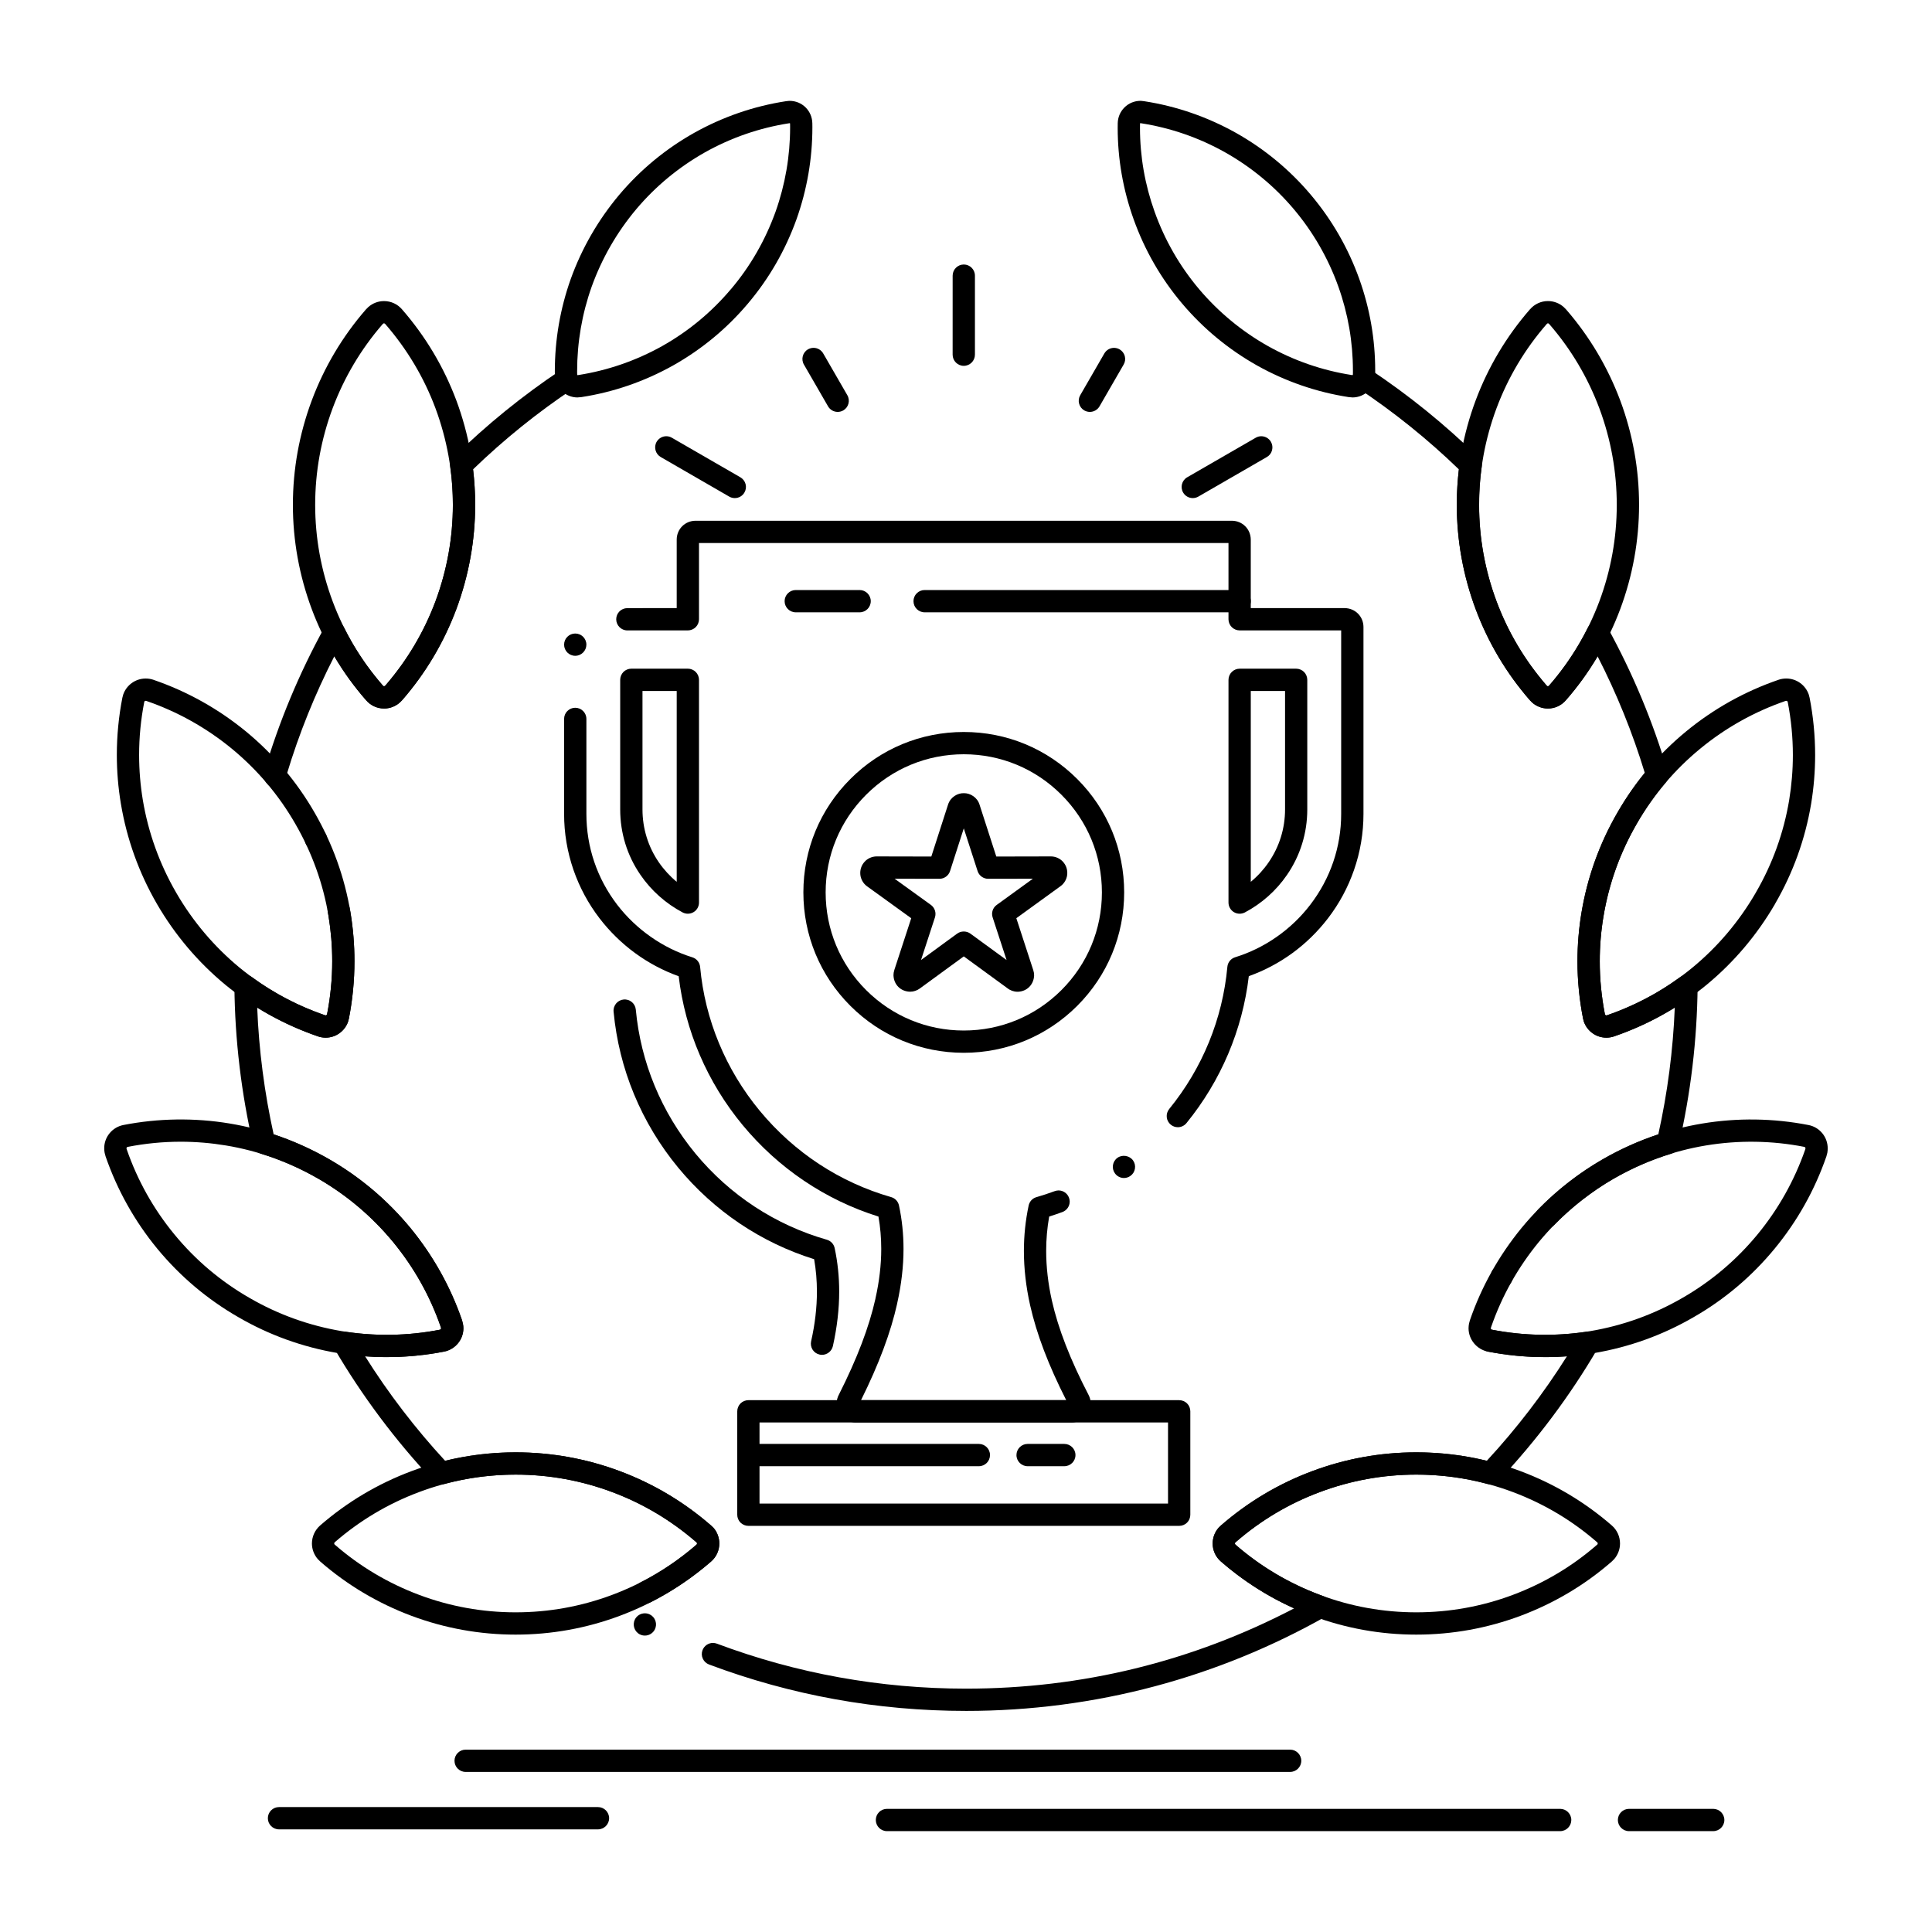 <?xml version="1.0" encoding="UTF-8"?>
<!-- Uploaded to: ICON Repo, www.iconrepo.com, Generator: ICON Repo Mixer Tools -->
<svg fill="#000000" width="800px" height="800px" version="1.1" viewBox="144 144 512 512" xmlns="http://www.w3.org/2000/svg">
 <g>
  <path d="m428.09 520.96h-57.398c-2.734-0.012-4.981-2.242-4.981-4.981 0-0.867 0.227-1.723 0.648-2.473 4.82-9.555 7.969-17.852 9.645-25.34v-0.051c1.023-4.527 1.535-8.953 1.535-13.145 0-2.902-0.246-5.785-0.738-8.57-14.051-4.398-26.5-12.781-35.996-24.246-9.379-11.344-15.242-24.984-16.945-39.438-8.316-2.992-15.566-8.305-20.988-15.371-2.981-3.887-5.293-8.195-6.898-12.82-1.645-4.773-2.488-9.77-2.481-14.848v-25.16c0-1.633 1.32-2.953 2.953-2.953 1.625 0 2.953 1.32 2.953 2.953v25.16c0 8.777 2.824 17.102 8.156 24.078 5.039 6.562 12.102 11.512 19.918 13.941 1.141 0.355 1.957 1.359 2.066 2.547 1.289 14.004 6.762 27.188 15.812 38.141 9.152 11.051 21.195 18.961 34.824 22.867 1.055 0.297 1.84 1.152 2.066 2.215 0.797 3.719 1.199 7.586 1.199 11.504 0 4.613-0.562 9.457-1.672 14.406v0.051c-1.723 7.727-4.859 16.098-9.586 25.625l54.379 0.004c-4.703-9.25-7.832-17.465-9.566-25.141-1.102-4.922-1.652-9.762-1.652-14.406 0-4.066 0.426-8.109 1.258-12.027 0.227-1.074 1.012-1.93 2.066-2.223 1.625-0.473 3.25-1.004 4.84-1.594h0.012c0.324-0.117 0.668-0.188 1.012-0.188 1.23 0 2.344 0.777 2.766 1.938 0.117 0.324 0.188 0.668 0.188 1.012 0 1.23-0.777 2.344-1.93 2.773-1.129 0.414-2.312 0.816-3.512 1.203-0.531 2.973-0.797 6.031-0.797 9.102 0 4.203 0.5 8.621 1.504 13.117 1.691 7.519 4.879 15.707 9.723 25.031 0.383 0.719 0.582 1.516 0.582 2.32 0 1.828-1.012 3.512-2.644 4.367-0.719 0.41-1.504 0.617-2.32 0.617zm13.766-64.777c-0.945 0-1.84-0.461-2.391-1.238-0.953-1.32-0.648-3.168 0.672-4.113 1.277-0.918 3.207-0.602 4.121 0.68 0.465 0.641 0.641 1.418 0.512 2.195-0.125 0.777-0.543 1.457-1.18 1.906 0 0.012 0 0.012-0.012 0.012-0.504 0.363-1.105 0.559-1.723 0.559zm14.277-13.461c-0.668 0-1.34-0.234-1.859-0.668-0.609-0.492-0.996-1.203-1.074-1.988-0.078-0.777 0.148-1.543 0.648-2.164 8.816-10.832 14.148-23.863 15.418-37.676 0.109-1.191 0.926-2.195 2.066-2.547 7.805-2.402 14.879-7.34 19.906-13.914 5.352-6.988 8.188-15.312 8.188-24.078v-48.621l-26.91-0.004c-0.777 0-1.543-0.324-2.086-0.867-0.551-0.551-0.867-1.309-0.867-2.086v-20.203l-140.32 0.004v20.203c0 0.777-0.316 1.535-0.867 2.086-0.543 0.543-1.309 0.867-2.086 0.867h-16.031c-1.633 0-2.953-1.328-2.953-2.953 0-1.633 1.32-2.953 2.953-2.953l13.078-0.012v-18.156c0.012-2.785 2.203-4.981 5-4.988h142.15c2.773 0.02 4.961 2.215 4.981 4.988v18.164h24.887c2.773 0.02 4.961 2.203 4.981 4.981v49.543c0 5.078-0.836 10.078-2.5 14.859-1.594 4.606-3.914 8.926-6.898 12.812-5.434 7.074-12.684 12.379-20.988 15.34-1.684 14.27-7.391 27.73-16.52 38.938-0.566 0.691-1.402 1.094-2.297 1.094zm16.383-56.578c-0.543 0-1.062-0.148-1.527-0.422-0.875-0.531-1.426-1.496-1.426-2.527v-59.031c0-0.777 0.312-1.535 0.867-2.086 0.551-0.551 1.309-0.867 2.086-0.867h14.984c0.777 0 1.535 0.316 2.086 0.867 0.543 0.551 0.855 1.309 0.855 2.086v34.352c0 6.238-1.852 12.23-5.371 17.34-2.844 4.152-6.711 7.598-11.18 9.957-0.422 0.215-0.902 0.332-1.375 0.332zm2.953-59.031v50.578c1.82-1.504 3.414-3.246 4.742-5.188 2.832-4.121 4.34-8.953 4.34-13.992v-31.398zm-149.18 59.031c-0.473 0-0.953-0.117-1.379-0.336-4.469-2.363-8.336-5.805-11.18-9.957-3.523-5.106-5.371-11.098-5.371-17.34v-34.352c0-0.777 0.316-1.535 0.855-2.086 0.551-0.551 1.32-0.867 2.098-0.867h14.977c0.777 0 1.535 0.316 2.086 0.867 0.551 0.551 0.867 1.309 0.867 2.086v59.031c0 1.031-0.543 1.996-1.426 2.527-0.465 0.277-0.988 0.426-1.527 0.426zm-12.023-59.031v31.398c0 5.039 1.496 9.879 4.328 14.004 1.328 1.93 2.922 3.672 4.742 5.176v-50.578zm-17.82-9.32c-1.633 0-2.953-1.328-2.953-2.953 0-1.633 1.32-2.953 2.953-2.953 1.625 0 2.953 1.32 2.953 2.953-0.004 1.625-1.332 2.953-2.953 2.953z"/>
  <path d="m456.49 548.37h-114.16c-0.777 0-1.535-0.316-2.098-0.867-0.543-0.551-0.855-1.309-0.855-2.086l0.004-27.402c0-0.777 0.316-1.535 0.855-2.086 0.551-0.551 1.32-0.867 2.098-0.867h114.16c0.789 0 1.543 0.316 2.098 0.867 0.551 0.551 0.855 1.309 0.855 2.086v27.406c0 0.789-0.305 1.535-0.855 2.086-0.562 0.559-1.309 0.863-2.098 0.863zm-111.21-5.906h108.26v-21.5h-108.26z"/>
  <path d="m472.52 306.27h-83.484c-1.633 0-2.953-1.32-2.953-2.953 0-1.625 1.32-2.953 2.953-2.953h83.484c1.621 0 2.953 1.328 2.953 2.953 0 1.633-1.328 2.953-2.953 2.953z"/>
  <path d="m371.81 306.27h-16.926c-1.625 0-2.953-1.32-2.953-2.953 0-1.625 1.328-2.953 2.953-2.953h16.926c1.633 0 2.953 1.328 2.953 2.953-0.004 1.633-1.32 2.953-2.953 2.953z"/>
  <path d="m403.41 532.56h-61.086c-1.633 0-2.953-1.32-2.953-2.953 0-1.625 1.32-2.953 2.953-2.953h61.086c1.633 0 2.953 1.328 2.953 2.953-0.004 1.637-1.32 2.953-2.953 2.953z"/>
  <path d="m426.05 532.56h-9.723c-1.621 0-2.953-1.32-2.953-2.953 0-1.625 1.328-2.953 2.953-2.953h9.723c1.633 0 2.961 1.328 2.961 2.953 0 1.637-1.328 2.953-2.961 2.953z"/>
  <path d="m399.41 240.95c-1.625 0-2.953-1.328-2.953-2.953l0.004-20.949c0-1.625 1.328-2.953 2.953-2.953 1.633 0 2.953 1.328 2.953 2.953v20.949c-0.004 1.625-1.32 2.953-2.957 2.953z"/>
  <path d="m460.1 276c-1.055 0-2.035-0.562-2.559-1.477-0.816-1.406-0.336-3.219 1.074-4.035l18.156-10.48c0.453-0.266 0.965-0.402 1.477-0.402 1.055 0 2.035 0.57 2.559 1.477 0.395 0.688 0.5 1.484 0.297 2.242-0.195 0.758-0.688 1.398-1.367 1.789l-18.156 10.488c-0.457 0.262-0.969 0.398-1.48 0.398z"/>
  <path d="m338.73 276c-0.523 0-1.031-0.137-1.477-0.395l-18.156-10.488c-1.406-0.816-1.891-2.629-1.082-4.035 0.531-0.906 1.504-1.477 2.559-1.477 0.523 0 1.023 0.137 1.477 0.402l18.156 10.48c0.68 0.402 1.172 1.031 1.379 1.801 0.195 0.758 0.098 1.555-0.305 2.234-0.523 0.918-1.496 1.477-2.551 1.477z"/>
  <path d="m432.82 253.16c-0.512 0-1.023-0.137-1.477-0.395-0.68-0.395-1.172-1.031-1.367-1.789-0.207-0.766-0.098-1.566 0.297-2.242l6.394-11.07c0.531-0.914 1.504-1.477 2.559-1.477 0.512 0 1.023 0.137 1.477 0.395 0.68 0.395 1.172 1.031 1.379 1.789 0.195 0.766 0.098 1.566-0.305 2.242l-6.394 11.07c-0.527 0.918-1.512 1.477-2.562 1.477z"/>
  <path d="m366 253.16c-1.055 0-2.035-0.562-2.559-1.477l-6.394-11.07c-0.816-1.406-0.336-3.219 1.074-4.035 0.453-0.254 0.965-0.395 1.477-0.395 1.055 0 2.027 0.562 2.559 1.477l6.394 11.07c0.816 1.406 0.336 3.219-1.074 4.035-0.453 0.258-0.965 0.395-1.477 0.395z"/>
  <path d="m399.41 423c-11.355 0-22.023-4.418-30.051-12.438-8.039-8.031-12.457-18.707-12.457-30.07 0-11.355 4.418-22.023 12.457-30.051 8.031-8.039 18.695-12.457 30.051-12.457s22.023 4.418 30.062 12.457c8.027 8.031 12.445 18.695 12.445 30.051 0 11.367-4.418 22.043-12.445 30.07-8.027 8.02-18.707 12.438-30.062 12.438zm0-79.113c-9.77 0-18.961 3.809-25.879 10.727-6.918 6.918-10.727 16.109-10.727 25.879 0 9.781 3.809 18.98 10.727 25.891 6.918 6.906 16.109 10.715 25.879 10.715 9.781 0 18.973-3.809 25.879-10.715 6.918-6.91 10.727-16.109 10.727-25.891 0-9.77-3.809-18.961-10.727-25.879-6.914-6.918-16.105-10.727-25.879-10.727z"/>
  <path d="m361.84 503.05c-0.215 0-0.434-0.027-0.648-0.078-0.766-0.168-1.426-0.629-1.852-1.297-0.414-0.672-0.551-1.457-0.383-2.227 1.023-4.535 1.535-8.965 1.535-13.156 0-2.914-0.246-5.805-0.738-8.59-14.07-4.398-26.52-12.77-35.996-24.227-9.809-11.887-15.734-26.195-17.152-41.387-0.148-1.613 1.055-3.059 2.668-3.207 1.613-0.156 3.07 1.043 3.219 2.668 1.301 14 6.769 27.199 15.812 38.168 9.133 11.031 21.176 18.922 34.824 22.828 1.055 0.305 1.84 1.152 2.066 2.227 0.797 3.731 1.199 7.606 1.199 11.523 0 4.625-0.562 9.484-1.672 14.445-0.305 1.336-1.516 2.309-2.883 2.309z"/>
  <path d="m413.65 406.82h-0.039c-0.945 0-1.93-0.355-2.688-0.973l-11.512-8.395-11.68 8.531c-0.727 0.531-1.645 0.828-2.519 0.828h-0.031c-2.481-0.039-4.328-1.879-4.398-4.367 0-0.453 0.07-0.906 0.215-1.348v-0.012l4.488-13.746-11.738-8.48c-1.102-0.797-1.789-2.176-1.77-3.512 0-1.121 0.402-2.156 1.16-2.981 0.766-0.867 1.988-1.406 3.168-1.406h0.051l14.453 0.031 4.438-13.777c0.641-2.016 2.566-3.059 4.172-3.012h0.098c1.555 0 3.453 1.043 4.074 3.039v0.012l4.438 13.738 14.484-0.031c1.18 0 2.391 0.531 3.168 1.398 0.758 0.828 1.16 1.859 1.16 2.981 0.027 1.34-0.68 2.727-1.812 3.523l-11.691 8.473 4.488 13.758c0.148 0.453 0.227 0.918 0.227 1.367-0.078 2.488-1.93 4.328-4.398 4.367zm-32.574-29.953 9.613 6.938c1.043 0.758 1.477 2.086 1.082 3.316l-3.691 11.297 9.586-7.008c1.023-0.738 2.461-0.738 3.484 0l9.605 7.008-3.691-11.297c-0.402-1.219 0.031-2.559 1.074-3.305l9.586-6.945-11.836 0.02c-1.289 0-2.422-0.828-2.812-2.047l-3.66-11.316-3.641 11.316c-0.395 1.219-1.523 2.047-2.812 2.047z"/>
  <path d="m280.66 577.19h-0.012c-9.504 0-18.805-1.684-27.652-4.996-8.887-3.336-16.984-8.156-24.09-14.336l-0.688-0.68c-1.004-1.152-1.555-2.629-1.555-4.144 0-1.812 0.789-3.543 2.156-4.754 7.152-6.219 15.281-11.059 24.176-14.395 8.848-3.316 18.145-5 27.652-5 9.484 0 18.793 1.684 27.652 5 8.816 3.297 16.914 8.117 24.078 14.336l0.707 0.668c0.992 1.16 1.535 2.637 1.535 4.144 0 1.82-0.777 3.562-2.156 4.762-7.144 6.231-15.281 11.07-24.176 14.398-8.836 3.312-18.137 4.996-27.629 4.996zm-0.012-42.402c-8.797 0-17.398 1.555-25.586 4.625-8.227 3.078-15.742 7.559-22.355 13.305-0.09 0.09-0.137 0.188-0.137 0.312 0 0.09 0.02 0.156 0.059 0.219l0.188 0.176c6.562 5.699 14.051 10.156 22.258 13.234 8.176 3.07 16.777 4.625 25.574 4.625 8.789 0 17.387-1.555 25.574-4.625 8.227-3.078 15.754-7.559 22.355-13.305 0.09-0.09 0.129-0.176 0.137-0.324 0-0.078-0.02-0.148-0.051-0.215l-0.188-0.168c-6.621-5.738-14.109-10.195-22.25-13.234-8.18-3.066-16.789-4.625-25.578-4.625z"/>
  <path d="m230.3 418.99h-0.02c-0.688 0-1.398-0.117-2.027-0.344-8.992-3.082-17.27-7.695-24.57-13.699-7.223-5.984-13.293-13.145-18.047-21.316l-0.09-0.156c-4.754-8.234-7.949-17.133-9.504-26.441-0.719-4.262-1.082-8.621-1.082-12.969 0-5.078 0.492-10.176 1.465-15.152l0.227-0.855c0.887-2.539 3.277-4.242 5.953-4.242h0.012c0.688 0 1.359 0.109 2.016 0.324l0.02 0.012c8.953 3.07 17.219 7.695 24.57 13.727 7.32 6.043 13.422 13.266 18.145 21.473 4.773 8.266 7.969 17.152 9.504 26.422 0.707 4.269 1.062 8.621 1.062 12.949 0 5.086-0.492 10.195-1.465 15.172l-0.215 0.836c-0.887 2.551-3.277 4.262-5.953 4.262zm-47.684-89.266c-0.117 0-0.277 0.039-0.363 0.215l-0.039 0.176c-0.895 4.586-1.348 9.277-1.348 13.953 0 4.016 0.336 8.051 0.992 11.996 1.445 8.609 4.41 16.848 8.809 24.461l0.09 0.156c4.387 7.559 10.008 14.18 16.68 19.711 6.762 5.551 14.406 9.809 22.75 12.676 0.039 0.02 0.07 0.02 0.117 0.02 0.117 0 0.277-0.078 0.344-0.215l0.051-0.195c0.895-4.574 1.348-9.277 1.348-13.953 0-3.996-0.336-8.031-0.984-11.984-1.426-8.57-4.387-16.785-8.809-24.434-4.367-7.598-10.016-14.277-16.785-19.867-6.789-5.578-14.434-9.852-22.711-12.695-0.055-0.02-0.094-0.02-0.141-0.02z"/>
  <path d="m246.52 503.65c-4.32 0-8.668-0.355-12.941-1.062-9.379-1.586-18.273-4.793-26.43-9.535-8.195-4.703-15.418-10.805-21.461-18.125-6.004-7.301-10.617-15.539-13.707-24.473l-0.246-0.926c-0.078-0.402-0.117-0.809-0.117-1.211-0.012-3.012 2.137-5.609 5.098-6.18 9.199-1.801 18.844-1.949 28.121-0.402 9.27 1.535 18.176 4.734 26.449 9.504 8.188 4.723 15.398 10.832 21.453 18.156 6.012 7.32 10.629 15.559 13.699 24.473l0.234 0.918c0.09 0.402 0.129 0.816 0.129 1.23 0 2.981-2.144 5.578-5.098 6.168-5.008 0.973-10.117 1.465-15.184 1.465zm-54.621-57.082c-4.715 0-9.438 0.461-14.043 1.367l-0.039 0.012c-0.168 0.02-0.285 0.18-0.297 0.375v0.039l0.078 0.266c2.856 8.234 7.113 15.824 12.652 22.543 5.578 6.781 12.262 12.418 19.848 16.777 7.559 4.387 15.785 7.352 24.453 8.816 8.562 1.418 17.445 1.289 26.008-0.375 0.215-0.039 0.336-0.215 0.336-0.375v-0.031l-0.078-0.285c-2.832-8.215-7.094-15.805-12.633-22.543-5.598-6.781-12.27-12.43-19.836-16.797h-0.012c-7.656-4.418-15.891-7.379-24.461-8.797-3.957-0.656-7.981-0.992-11.977-0.992z"/>
  <path d="m519.36 577.19h-0.031c-9.504 0-18.793-1.684-27.621-4.996-8.887-3.328-17.023-8.168-24.176-14.398-1.379-1.199-2.164-2.93-2.164-4.75 0-1.527 0.551-3.012 1.555-4.164l0.688-0.66c7.164-6.219 15.273-11.039 24.078-14.336 8.848-3.316 18.145-5 27.652-5 9.496 0 18.805 1.684 27.66 5 8.895 3.336 17.023 8.18 24.176 14.406 1.367 1.199 2.144 2.93 2.144 4.754 0 1.504-0.543 2.961-1.523 4.113l-0.707 0.699c-7.094 6.18-15.203 11-24.09 14.336-8.855 3.312-18.156 4.996-27.641 4.996zm-48.031-24.375c-0.039 0.07-0.059 0.137-0.059 0.227 0.012 0.129 0.051 0.215 0.137 0.305 6.613 5.758 14.141 10.234 22.375 13.312 8.168 3.07 16.766 4.625 25.555 4.625 8.789 0 17.398-1.555 25.586-4.625 8.207-3.078 15.695-7.527 22.246-13.227l0.188-0.176c0.027-0.059 0.059-0.129 0.059-0.215 0-0.129-0.051-0.234-0.137-0.305-6.594-5.758-14.121-10.234-22.348-13.324-8.195-3.07-16.809-4.625-25.594-4.625-8.797 0-17.398 1.566-25.574 4.633-8.148 3.031-15.637 7.488-22.27 13.246z"/>
  <path d="m569.73 418.99h-0.031c-2.676 0-5.066-1.703-5.965-4.25l-0.215-0.844c-0.984-4.981-1.477-10.078-1.477-15.145 0-4.348 0.363-8.719 1.082-12.98 1.566-9.34 4.762-18.223 9.504-26.422 4.742-8.246 10.855-15.457 18.156-21.473 7.32-6.031 15.586-10.648 24.551-13.727l0.02-0.012c0.648-0.215 1.328-0.324 2.019-0.324h0.02c2.676 0 5.078 1.711 5.953 4.262l0.219 0.836c0.973 4.988 1.465 10.105 1.465 15.184 0 4.32-0.363 8.668-1.062 12.93-1.566 9.328-4.762 18.223-9.523 26.441l-0.098 0.188c-4.754 8.156-10.824 15.32-18.035 21.293-7.281 5.992-15.539 10.598-24.543 13.699-0.672 0.227-1.352 0.344-2.039 0.344zm8.02-56.688v0.012c-4.387 7.578-7.352 15.793-8.797 24.434-0.672 3.945-1.004 7.988-1.004 12.004 0 4.656 0.453 9.328 1.34 13.902l0.059 0.219c0.07 0.137 0.234 0.215 0.355 0.215 0.039 0 0.078 0 0.137-0.02 8.336-2.875 15.98-7.133 22.711-12.676 6.68-5.519 12.289-12.152 16.68-19.699l0.098-0.176c4.41-7.598 7.371-15.832 8.816-24.453 0.648-3.945 0.984-7.969 0.984-11.965 0-4.676-0.453-9.387-1.348-13.992l-0.051-0.188c-0.059-0.117-0.195-0.195-0.363-0.195-0.051 0-0.09 0-0.137 0.02h-0.012c-8.277 2.856-15.91 7.113-22.68 12.695-6.754 5.555-12.402 12.238-16.789 19.863z"/>
  <path d="m553.47 503.65c-5.078 0-10.195-0.492-15.211-1.465-2.93-0.598-5.066-3.199-5.078-6.168 0-0.434 0.051-0.867 0.129-1.27l0.234-0.875c3.059-8.883 7.676-17.121 13.707-24.48 6.031-7.301 13.246-13.41 21.441-18.145 8.297-4.773 17.191-7.973 26.461-9.504 9.258-1.543 18.863-1.406 28.074 0.395h0.012c2.981 0.562 5.137 3.168 5.125 6.211 0 0.355-0.031 0.719-0.09 1.113l-0.258 0.992c-3.09 8.926-7.703 17.16-13.738 24.48-6.031 7.32-13.246 13.422-21.43 18.117-8.18 4.754-17.082 7.961-26.461 9.543-4.25 0.699-8.598 1.055-12.918 1.055zm-14.387-7.656v0.02c0 0.148 0.141 0.344 0.316 0.375 8.562 1.66 17.457 1.789 26.016 0.375 8.68-1.465 16.914-4.438 24.484-8.828 7.574-4.359 14.246-9.996 19.828-16.758 5.551-6.742 9.809-14.328 12.676-22.555l0.059-0.266c0-0.012 0.012-0.012 0.012-0.02-0.012-0.215-0.156-0.383-0.297-0.395l-0.039-0.012c-8.504-1.672-17.418-1.801-26.016-0.375-8.57 1.418-16.809 4.379-24.473 8.797h-0.012c-7.578 4.387-14.246 10.035-19.828 16.785-5.559 6.769-9.812 14.355-12.645 22.543z"/>
  <path d="m245.76 331.76c-1.832 0-3.562-0.809-4.742-2.203h-0.012c-6.25-7.172-11.09-15.301-14.387-24.137-3.316-8.895-5-18.195-5-27.629 0-9.457 1.684-18.766 5-27.66 3.316-8.867 8.137-16.973 14.328-24.098l0.66-0.668c1.152-1.012 2.617-1.574 4.152-1.574h0.02c1.832 0 3.562 0.797 4.754 2.184 6.25 7.172 11.09 15.301 14.414 24.168 3.305 8.906 4.981 18.215 4.981 27.652 0 9.426-1.684 18.715-4.988 27.629-3.324 8.875-8.148 16.984-14.336 24.098l-0.668 0.68c-1.141 1.004-2.617 1.566-4.133 1.566-0.023-0.008-0.035-0.008-0.043-0.008zm0.008-102.07c-0.09 0-0.156 0.02-0.215 0.07l-0.227 0.227c-5.688 6.574-10.117 14.043-13.176 22.207-3.07 8.234-4.625 16.848-4.625 25.594 0 8.727 1.555 17.328 4.625 25.562 3.051 8.188 7.539 15.703 13.332 22.348l0.02 0.031c0.078 0.09 0.156 0.117 0.285 0.129 0.09 0 0.148-0.031 0.215-0.07l0.195-0.195c5.688-6.574 10.137-14.051 13.207-22.23 3.059-8.246 4.613-16.855 4.613-25.574 0-8.738-1.555-17.348-4.613-25.594-3.059-8.195-7.559-15.715-13.332-22.355-0.09-0.098-0.176-0.141-0.305-0.148z"/>
  <path d="m554.23 331.76h-0.031c-1.516 0-2.992-0.562-4.144-1.566l-0.66-0.668c-6.211-7.152-11.031-15.262-14.336-24.109-3.316-8.895-5-18.195-5-27.629 0-9.457 1.684-18.766 5-27.66 3.324-8.887 8.176-17.012 14.406-24.168h0.012c1.191-1.379 2.914-2.176 4.734-2.176h0.012c1.535 0 3.012 0.562 4.152 1.566l0.668 0.668c6.18 7.125 11 15.23 14.336 24.109 3.305 8.875 4.988 18.184 4.988 27.66 0 9.457-1.684 18.754-4.988 27.629-3.328 8.887-8.168 17.012-14.398 24.148-1.195 1.398-2.93 2.195-4.75 2.195zm-0.012-102.07c-0.129 0.012-0.207 0.039-0.273 0.129l-0.031 0.031c-5.766 6.613-10.254 14.129-13.324 22.348-3.07 8.227-4.625 16.836-4.625 25.594 0 8.738 1.555 17.34 4.625 25.562 3.051 8.168 7.5 15.656 13.223 22.258l0.188 0.188c0.051 0.031 0.117 0.059 0.207 0.059 0.117-0.012 0.195-0.039 0.305-0.156 5.773-6.613 10.254-14.129 13.332-22.348 3.059-8.207 4.613-16.816 4.613-25.562 0-8.766-1.555-17.379-4.613-25.586-3.07-8.188-7.508-15.664-13.195-22.23l-0.215-0.215c-0.055-0.051-0.125-0.07-0.215-0.07z"/>
  <path d="m502.43 249.33h-0.02c-0.02 0-0.031 0-0.031-0.012l-0.953-0.078c-8.57-1.328-16.738-4.152-24.297-8.383-7.566-4.262-14.246-9.781-19.855-16.414-5.609-6.641-9.93-14.16-12.852-22.336-2.805-7.824-4.223-15.969-4.223-24.227 0-0.434 0-0.828 0.012-1.199v-0.012c0.027-1.594 0.66-3.078 1.789-4.203 1.133-1.121 2.629-1.73 4.223-1.742h0.039c0.039 0 0.109 0 0.227 0.012l0.746 0.09c8.543 1.32 16.707 4.144 24.297 8.383 7.574 4.262 14.258 9.789 19.848 16.414 5.609 6.652 9.93 14.16 12.852 22.328 2.793 7.812 4.211 15.969 4.211 24.266v0.828l-0.012 0.383c-0.066 3.293-2.695 5.883-6 5.902zm-56.234-72.688c-0.039 0.02-0.078 0.059-0.078 0.117v0.031c-0.012 0.375-0.012 0.766-0.012 1.094 0 7.578 1.309 15.066 3.879 22.238 2.688 7.519 6.652 14.414 11.797 20.516 5.156 6.082 11.297 11.16 18.242 15.074 6.918 3.879 14.406 6.465 22.258 7.684l0.176 0.02c0.031-0.02 0.07-0.07 0.07-0.09 0.012-0.156 0.012-0.316 0.012-0.461v-0.648c0-7.606-1.301-15.105-3.867-22.277-2.688-7.5-6.652-14.395-11.797-20.508-5.137-6.082-11.266-11.148-18.234-15.074-6.938-3.887-14.426-6.477-22.258-7.695z"/>
  <path d="m297.08 249.33h-0.02c-3.305-0.012-5.953-2.609-6.012-5.902-0.012-0.324-0.012-0.648-0.012-1.004 0-8.383 1.418-16.621 4.211-24.473 2.934-8.148 7.262-15.664 12.859-22.328 5.59-6.621 12.27-12.152 19.867-16.422 7.578-4.231 15.742-7.055 24.285-8.375l0.699-0.078c0.207-0.02 0.277-0.02 0.305-0.02h0.012c3.305 0.02 5.945 2.629 6.004 5.953 0.012 0.355 0.012 0.707 0.012 1.074 0 8.305-1.418 16.5-4.211 24.363-2.961 8.227-7.293 15.734-12.859 22.316-5.598 6.641-12.281 12.164-19.848 16.422-7.586 4.242-15.766 7.066-24.305 8.383l-0.953 0.078c-0.016 0.012-0.027 0.012-0.035 0.012zm56.227-72.688-0.227 0.031c-7.805 1.219-15.281 3.797-22.219 7.676-6.965 3.926-13.098 8.992-18.234 15.074-5.144 6.129-9.121 13.039-11.816 20.516-2.566 7.211-3.867 14.781-3.867 22.484 0 0.344 0 0.629 0.012 0.906 0 0.02 0.031 0.07 0.078 0.09l0.195-0.02c7.812-1.219 15.301-3.809 22.25-7.684 6.945-3.906 13.078-8.984 18.223-15.086h0.012c5.117-6.043 9.082-12.941 11.809-20.496 2.566-7.223 3.867-14.75 3.867-22.375 0-0.297 0-0.602-0.012-0.906v-0.078c-0.004-0.074-0.043-0.113-0.07-0.133z"/>
  <path d="m400 597.41c-23.43 0-46.336-4.133-68.094-12.301-0.746-0.277-1.328-0.828-1.652-1.543-0.336-0.719-0.355-1.516-0.078-2.254 0.434-1.152 1.535-1.918 2.766-1.918 0.355 0 0.699 0.07 1.031 0.188 21.098 7.91 43.305 11.926 66.027 11.926 30.66 0 59.914-7.156 86.957-21.273-7.066-3.18-13.598-7.359-19.426-12.438-1.379-1.199-2.164-2.93-2.164-4.75 0-1.527 0.551-3.004 1.555-4.164l0.688-0.66c7.172-6.231 15.273-11.051 24.086-14.328 8.848-3.324 18.145-5.008 27.629-5.008h0.039c6.309 0 12.586 0.758 18.648 2.242 7.902-8.543 15.047-17.859 21.234-27.691-6.988 0.512-14.062 0.098-20.852-1.23-1.375-0.266-2.383-1.477-2.391-2.863 0-0.195 0.012-0.402 0.051-0.602 0.305-1.566 1.891-2.637 3.465-2.332 8.09 1.574 16.551 1.762 24.926 0.512 1.121-0.156 2.254 0.336 2.883 1.27s0.668 2.164 0.098 3.137c-7.379 12.613-16.227 24.422-26.293 35.117-0.738 0.777-1.891 1.102-2.922 0.828-6.109-1.652-12.469-2.488-18.875-2.488-8.777 0-17.387 1.555-25.574 4.633-8.117 3.019-15.598 7.457-22.207 13.188v0.012l-0.227 0.207c-0.039 0.059-0.059 0.129-0.059 0.219 0 0.129 0.039 0.207 0.137 0.305 6.613 5.758 14.152 10.234 22.387 13.312l1.102 0.422c1.082 0.414 1.812 1.387 1.891 2.539 0.09 1.133-0.5 2.234-1.484 2.793-14.246 8.039-29.461 14.258-45.227 18.461-16.254 4.34-33.102 6.535-50.074 6.535zm-85.098-19.965c-0.461 0-0.895-0.098-1.309-0.305h-0.012c-1.457-0.727-2.047-2.508-1.328-3.965 0.5-1.004 1.516-1.633 2.648-1.633 0.461 0 0.906 0.105 1.32 0.312 0.699 0.344 1.23 0.957 1.477 1.703 0.254 0.746 0.195 1.543-0.156 2.254-0.504 1-1.52 1.633-2.641 1.633zm0.195-8.523c-1.113 0-2.125-0.621-2.629-1.613-0.215-0.426-0.324-0.875-0.324-1.348 0-1.113 0.621-2.117 1.613-2.617 5.312-2.707 10.301-6.07 14.809-9.988h0.012c0.09-0.09 0.137-0.188 0.137-0.324 0-0.078-0.02-0.148-0.051-0.207l-0.156-0.148c-6.641-5.758-14.129-10.227-22.277-13.266-8.188-3.07-16.797-4.625-25.586-4.625-6.414 0-12.762 0.836-18.875 2.488-1.031 0.277-2.184-0.051-2.922-0.828-10.047-10.668-18.883-22.484-26.281-35.117-0.582-0.984-0.543-2.184 0.098-3.137 0.629-0.934 1.77-1.426 2.883-1.27 8.336 1.25 16.848 1.074 25.012-0.531 0.215-0.039 0.336-0.227 0.336-0.375v-0.031l-0.078-0.297c-2.844-8.207-7.094-15.793-12.645-22.543-5.559-6.742-12.23-12.387-19.828-16.785-4.898-2.812-10.016-5.039-15.191-6.606-1.004-0.312-1.781-1.141-2.016-2.164-3.199-13.875-4.891-28.074-5.019-42.203-0.012-1.121 0.609-2.137 1.613-2.644 0.973-0.5 2.195-0.414 3.09 0.246 5.856 4.289 12.367 7.684 19.344 10.078 0.051 0.02 0.09 0.02 0.129 0.02 0.117 0 0.277-0.07 0.344-0.215l0.051-0.188c0.895-4.574 1.348-9.277 1.348-13.965 0-4.004-0.336-8.031-0.984-11.977-0.078-0.461-0.148-0.809-0.207-1.141-0.137-0.777 0.031-1.555 0.473-2.203 0.453-0.648 1.121-1.094 1.898-1.23 1.594-0.297 3.148 0.789 3.434 2.371 0.078 0.402 0.148 0.816 0.227 1.23 0.699 4.269 1.055 8.621 1.055 12.949 0 5.086-0.492 10.195-1.465 15.172l-0.215 0.836c-0.875 2.547-3.266 4.262-5.953 4.262-0.707 0-1.398-0.117-2.047-0.344-5.648-1.941-11.059-4.508-16.09-7.625 0.441 11.238 1.91 22.543 4.359 33.602 5.027 1.652 9.996 3.887 14.77 6.621 8.227 4.754 15.438 10.863 21.453 18.156 6.012 7.32 10.629 15.559 13.699 24.473l0.234 0.918c0.09 0.402 0.129 0.816 0.129 1.23 0 2.981-2.144 5.578-5.098 6.168-6.84 1.34-13.922 1.762-20.949 1.25 6.18 9.84 13.324 19.16 21.207 27.691 6.07-1.484 12.359-2.242 18.688-2.242h0.012c9.496 0 18.793 1.684 27.641 5 8.816 3.297 16.914 8.117 24.07 14.336l0.746 0.688c0.973 1.152 1.504 2.617 1.504 4.121 0.012 1.82-0.777 3.551-2.144 4.754l-0.012 0.012c-4.879 4.242-10.273 7.871-16.031 10.805-0.414 0.211-0.867 0.32-1.34 0.32zm226.87-83.668c-0.504 0-1.004-0.129-1.449-0.375-1.414-0.809-1.918-2.609-1.121-4.023 0.523-0.926 1.516-1.504 2.578-1.504 0.5 0 1.004 0.129 1.445 0.383 0.688 0.383 1.18 1.012 1.398 1.77 0.207 0.766 0.109 1.566-0.277 2.242-0.516 0.938-1.5 1.508-2.574 1.508zm11.758-15.715c-0.766 0-1.504-0.297-2.055-0.836-0.562-0.551-0.883-1.289-0.895-2.074 0-0.789 0.297-1.535 0.848-2.098 5.047-5.176 10.793-9.645 17.082-13.285 4.773-2.734 9.742-4.969 14.762-6.621 2.449-11.012 3.914-22.316 4.367-33.613-5.039 3.141-10.449 5.707-16.078 7.637-0.668 0.234-1.359 0.344-2.055 0.344-2.676 0-5.066-1.703-5.965-4.25l-0.215-0.844c-0.973-4.981-1.477-10.078-1.477-15.145 0-4.328 0.363-8.699 1.082-12.98 1.566-9.34 4.762-18.223 9.504-26.41 2.125-3.699 4.566-7.254 7.254-10.547-3.219-10.598-7.43-20.988-12.508-30.887-2.461 4.172-5.293 8.098-8.422 11.66-1.191 1.379-2.914 2.176-4.734 2.176h-0.012c-1.535 0-3.012-0.562-4.16-1.574l-0.648-0.66c-6.211-7.144-11.031-15.262-14.336-24.109-3.305-8.875-4.988-18.164-4.988-27.629 0-3.258 0.188-6.414 0.543-9.406-8.234-7.969-17.289-15.254-26.902-21.629-0.66-0.434-1.102-1.102-1.258-1.879-0.156-0.766 0-1.555 0.434-2.215 0.551-0.828 1.465-1.32 2.461-1.32 0.582 0 1.152 0.168 1.633 0.492 10.32 6.859 20.023 14.711 28.832 23.359 0.66 0.648 0.984 1.594 0.855 2.519-0.461 3.18-0.688 6.574-0.688 10.078 0 8.758 1.555 17.359 4.613 25.562 3.051 8.156 7.5 15.645 13.223 22.25l0.188 0.195c0.051 0.039 0.117 0.059 0.207 0.059 0.117-0.012 0.195-0.039 0.266-0.117l0.039-0.051c4.004-4.566 7.457-9.723 10.254-15.312 0.492-0.965 1.504-1.605 2.59-1.633h0.051c1.082 0 2.078 0.59 2.598 1.535 6.703 12.184 12.082 25.094 15.988 38.367 0.277 0.953 0.059 1.977-0.582 2.746-2.863 3.375-5.441 7.047-7.664 10.922-4.387 7.578-7.352 15.805-8.797 24.434-0.672 3.965-1.004 8-1.004 12.004 0 4.656 0.453 9.34 1.34 13.902l0.059 0.219c0.078 0.148 0.234 0.227 0.355 0.227 0.031-0.012 0.07-0.012 0.137-0.027 6.949-2.391 13.453-5.777 19.344-10.078 0.887-0.66 2.106-0.746 3.09-0.246 0.996 0.512 1.613 1.523 1.605 2.644-0.141 14.219-1.832 28.418-5.027 42.203-0.234 1.023-1.012 1.852-2.016 2.164-5.156 1.566-10.266 3.781-15.184 6.594-5.805 3.367-11.121 7.508-15.805 12.301-0.57 0.566-1.32 0.883-2.129 0.883zm-326-100.19c-1.141 0-2.184-0.66-2.668-1.691-0.344-0.707-0.383-1.516-0.117-2.254 0.266-0.746 0.809-1.34 1.516-1.672 1.438-0.68 3.258-0.02 3.926 1.398 0.012 0 0.012 0 0.012 0.012 0.699 1.465 0.059 3.227-1.406 3.926-0.398 0.184-0.832 0.281-1.262 0.281zm-10.59-16.523c-0.875 0-1.703-0.383-2.262-1.055l-0.129-0.156c-0.059-0.059-0.109-0.129-0.168-0.188-0.648-0.766-0.867-1.789-0.59-2.754 3.898-13.285 9.277-26.203 15.988-38.395 0.531-0.965 1.574-1.543 2.648-1.535 1.102 0.031 2.098 0.648 2.59 1.645 2.754 5.551 6.211 10.695 10.254 15.301l0.039 0.051c0.07 0.078 0.148 0.109 0.266 0.117 0.09 0 0.156-0.031 0.227-0.07l0.215-0.215c5.676-6.562 10.117-14.031 13.188-22.207 3.059-8.254 4.613-16.855 4.613-25.574 0-3.453-0.234-6.84-0.699-10.078-0.129-0.926 0.195-1.871 0.855-2.519 8.707-8.551 18.281-16.324 28.449-23.105 0.492-0.324 1.055-0.5 1.633-0.5 0.992 0 1.91 0.492 2.461 1.32 0.906 1.359 0.531 3.188-0.816 4.094-9.445 6.297-18.371 13.492-26.527 21.383 0.363 3.051 0.551 6.219 0.551 9.406 0 9.418-1.672 18.715-4.988 27.629-3.324 8.875-8.148 16.984-14.336 24.109l-0.668 0.668c-1.152 1.004-2.617 1.566-4.144 1.566h-0.02c-1.82 0-3.543-0.789-4.723-2.164 0 0-0.012 0-0.012-0.012-3.148-3.582-5.984-7.508-8.434-11.652-5.125 10.008-9.367 20.516-12.594 31.242 0.051 0.215 0.078 0.441 0.078 0.668 0.012 0.875-0.363 1.711-1.043 2.281-0.535 0.453-1.215 0.699-1.902 0.699z"/>
  <path d="m485.9 613.58h-218.5c-1.625 0-2.953-1.328-2.953-2.953s1.328-2.953 2.953-2.953h218.5c1.625 0 2.953 1.328 2.953 2.953 0 1.621-1.328 2.953-2.953 2.953z"/>
  <path d="m557.46 629.27h-178.41c-1.633 0-2.953-1.328-2.953-2.953 0-1.633 1.32-2.953 2.953-2.953h178.41c1.625 0 2.953 1.32 2.953 2.953-0.004 1.625-1.332 2.953-2.957 2.953z"/>
  <path d="m598.02 629.27h-22.316c-1.621 0-2.953-1.328-2.953-2.953 0-1.633 1.328-2.953 2.953-2.953h22.316c1.621 0 2.953 1.32 2.953 2.953 0 1.625-1.328 2.953-2.953 2.953z"/>
  <path d="m302.47 628.8h-84.535c-1.625 0-2.953-1.328-2.953-2.953 0-1.633 1.328-2.953 2.953-2.953h84.535c1.625 0 2.953 1.32 2.953 2.953 0 1.621-1.328 2.953-2.953 2.953z"/>
 </g>
</svg>